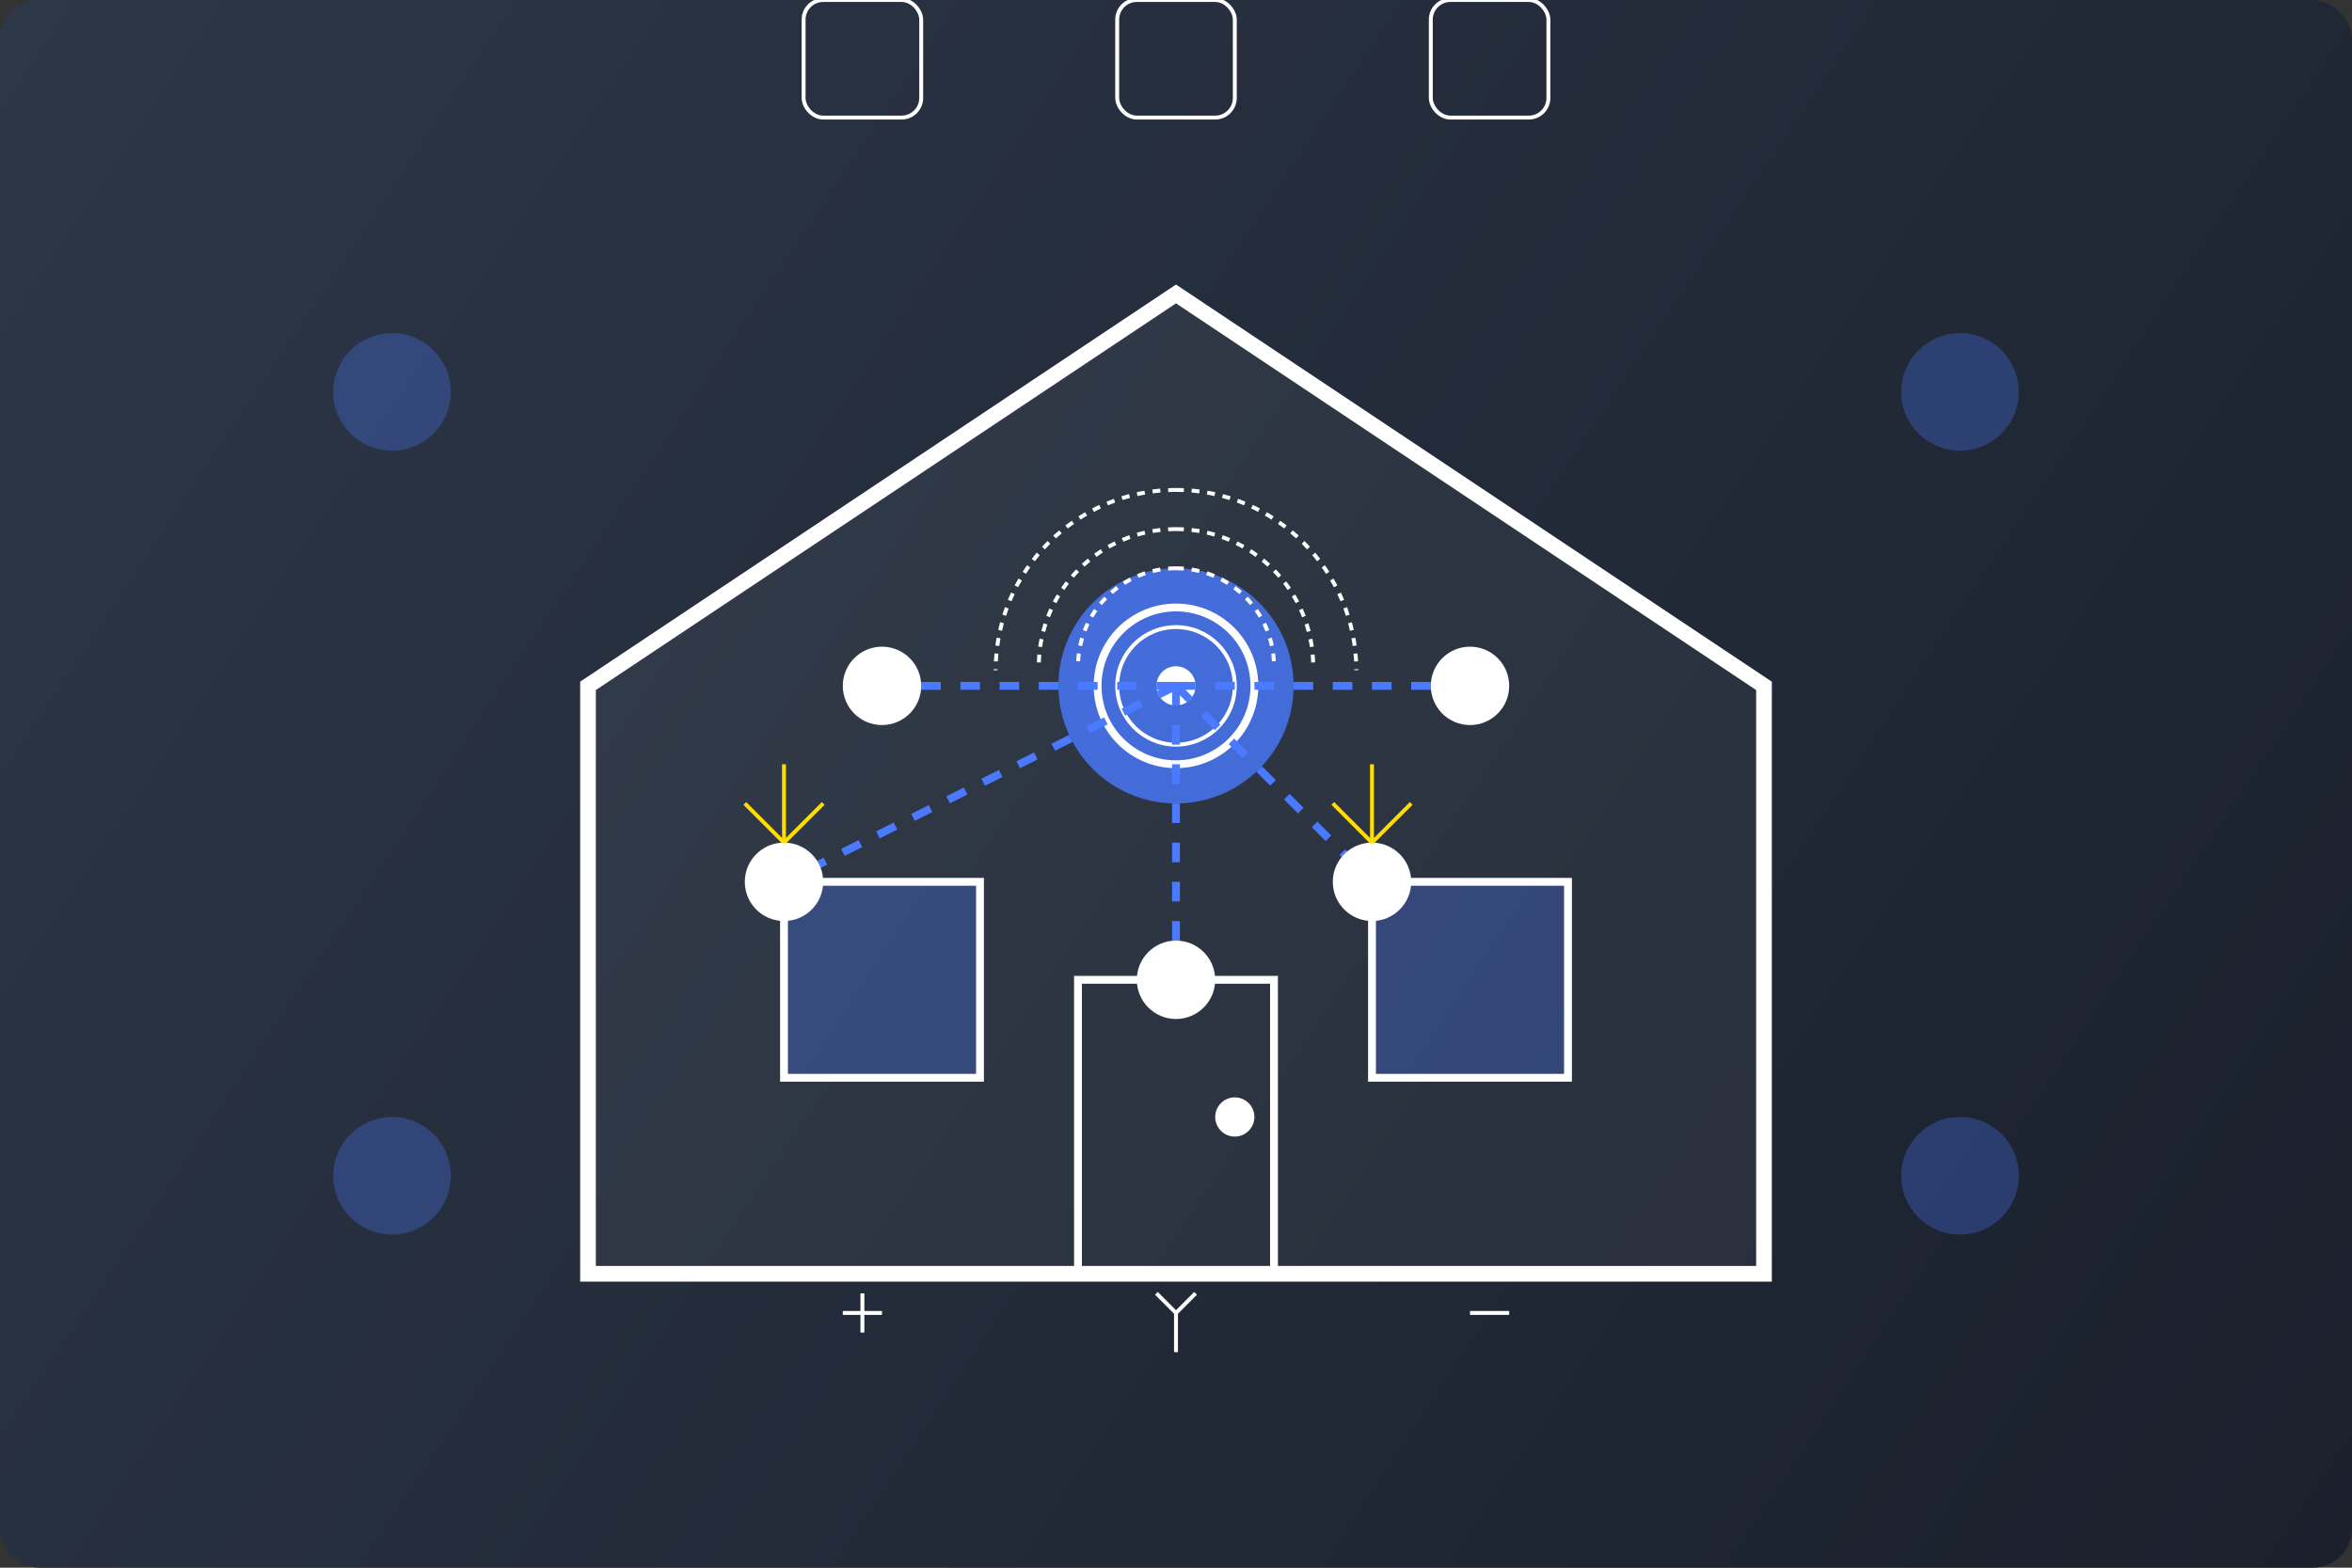 <?xml version="1.0" encoding="UTF-8"?>
<svg width="600" height="400" viewBox="0 0 600 400" fill="none" xmlns="http://www.w3.org/2000/svg">
  <rect x="0" y="0" width="600" height="400" fill="#333333" stroke="none"/>
  <!-- Background with gradient -->
  <rect width="600" height="400" rx="10" fill="url(#paint0_linear)"/>
  
  <!-- House outline -->
  <path d="M300 75L150 175V325H450V175L300 75Z" stroke="#FFFFFF" stroke-width="4" fill="rgba(255,255,255,0.05)"/>
  
  <!-- Windows -->
  <rect x="200" y="225" width="50" height="50" stroke="#FFFFFF" stroke-width="2" fill="rgba(74,122,255,0.3)"/>
  <rect x="350" y="225" width="50" height="50" stroke="#FFFFFF" stroke-width="2" fill="rgba(74,122,255,0.3)"/>
  
  <!-- Door -->
  <rect x="275" y="250" width="50" height="75" stroke="#FFFFFF" stroke-width="2" fill="none"/>
  <circle cx="315" cy="285" r="5" fill="#FFFFFF"/>
  
  <!-- Central Hub -->
  <circle cx="300" cy="175" r="30" fill="#4A7AFF" opacity="0.8"/>
  <circle cx="300" cy="175" r="20" stroke="#FFFFFF" stroke-width="2" fill="none"/>
  <circle cx="300" cy="175" r="15" stroke="#FFFFFF" stroke-width="1" fill="none"/>
  <circle cx="300" cy="175" r="5" fill="#FFFFFF"/>
  
  <!-- Connection lines to smart devices -->
  <path d="M300 175L200 225" stroke="#4A7AFF" stroke-width="2" stroke-dasharray="5 5"/>
  <path d="M300 175L350 225" stroke="#4A7AFF" stroke-width="2" stroke-dasharray="5 5"/>
  <path d="M300 175L300 250" stroke="#4A7AFF" stroke-width="2" stroke-dasharray="5 5"/>
  <path d="M300 175L225 175" stroke="#4A7AFF" stroke-width="2" stroke-dasharray="5 5"/>
  <path d="M300 175L375 175" stroke="#4A7AFF" stroke-width="2" stroke-dasharray="5 5"/>
  
  <!-- Smart devices -->
  <circle cx="200" cy="225" r="10" fill="#FFFFFF"/>
  <circle cx="350" cy="225" r="10" fill="#FFFFFF"/>
  <circle cx="300" cy="250" r="10" fill="#FFFFFF"/>
  <circle cx="225" cy="175" r="10" fill="#FFFFFF"/>
  <circle cx="375" cy="175" r="10" fill="#FFFFFF"/>
  
  <!-- Light effects -->
  <path d="M200 215L190 205" stroke="#FFDD00" stroke-width="1"/>
  <path d="M200 215L200 195" stroke="#FFDD00" stroke-width="1"/>
  <path d="M200 215L210 205" stroke="#FFDD00" stroke-width="1"/>
  
  <path d="M350 215L340 205" stroke="#FFDD00" stroke-width="1"/>
  <path d="M350 215L350 195" stroke="#FFDD00" stroke-width="1"/>
  <path d="M350 215L360 205" stroke="#FFDD00" stroke-width="1"/>
  
  <!-- WiFi signals -->
  <path d="M300 145C286.193 145 275 156.193 275 170" stroke="#FFFFFF" stroke-width="1" stroke-dasharray="2 2"/>
  <path d="M300 135C280.67 135 265 150.67 265 170" stroke="#FFFFFF" stroke-width="1" stroke-dasharray="2 2"/>
  <path d="M300 125C274.624 125 254 145.624 254 171" stroke="#FFFFFF" stroke-width="1" stroke-dasharray="2 2"/>
  
  <path d="M300 145C313.807 145 325 156.193 325 170" stroke="#FFFFFF" stroke-width="1" stroke-dasharray="2 2"/>
  <path d="M300 135C319.33 135 335 150.67 335 170" stroke="#FFFFFF" stroke-width="1" stroke-dasharray="2 2"/>
  <path d="M300 125C325.376 125 346 145.624 346 171" stroke="#FFFFFF" stroke-width="1" stroke-dasharray="2 2"/>
  
  <!-- Decorative elements -->
  <circle cx="100" cy="100" r="15" fill="#4A7AFF" opacity="0.3"/>
  <circle cx="500" cy="100" r="15" fill="#4A7AFF" opacity="0.3"/>
  <circle cx="100" cy="300" r="15" fill="#4A7AFF" opacity="0.3"/>
  <circle cx="500" cy="300" r="15" fill="#4A7AFF" opacity="0.3"/>
  
  <!-- Icons for different smart home functions -->
  <rect x="205" cy="320" width="30" height="30" rx="5" stroke="#FFFFFF" stroke-width="1" fill="none"/>
  <path d="M215 335H225" stroke="#FFFFFF" stroke-width="1"/>
  <path d="M220 330V340" stroke="#FFFFFF" stroke-width="1"/>
  
  <rect x="285" cy="320" width="30" height="30" rx="5" stroke="#FFFFFF" stroke-width="1" fill="none"/>
  <path d="M295 330L300 335L305 330" stroke="#FFFFFF" stroke-width="1"/>
  <path d="M300 335V345" stroke="#FFFFFF" stroke-width="1"/>
  
  <rect x="365" cy="320" width="30" height="30" rx="5" stroke="#FFFFFF" stroke-width="1" fill="none"/>
  <path d="M375 335H385" stroke="#FFFFFF" stroke-width="1"/>
  
  <!-- Gradient definition -->
  <defs>
    <linearGradient id="paint0_linear" x1="0" y1="0" x2="600" y2="400" gradientUnits="userSpaceOnUse">
      <stop offset="0" stop-color="#2D3748"/>
      <stop offset="1" stop-color="#1A202C"/>
    </linearGradient>
  </defs>
</svg>